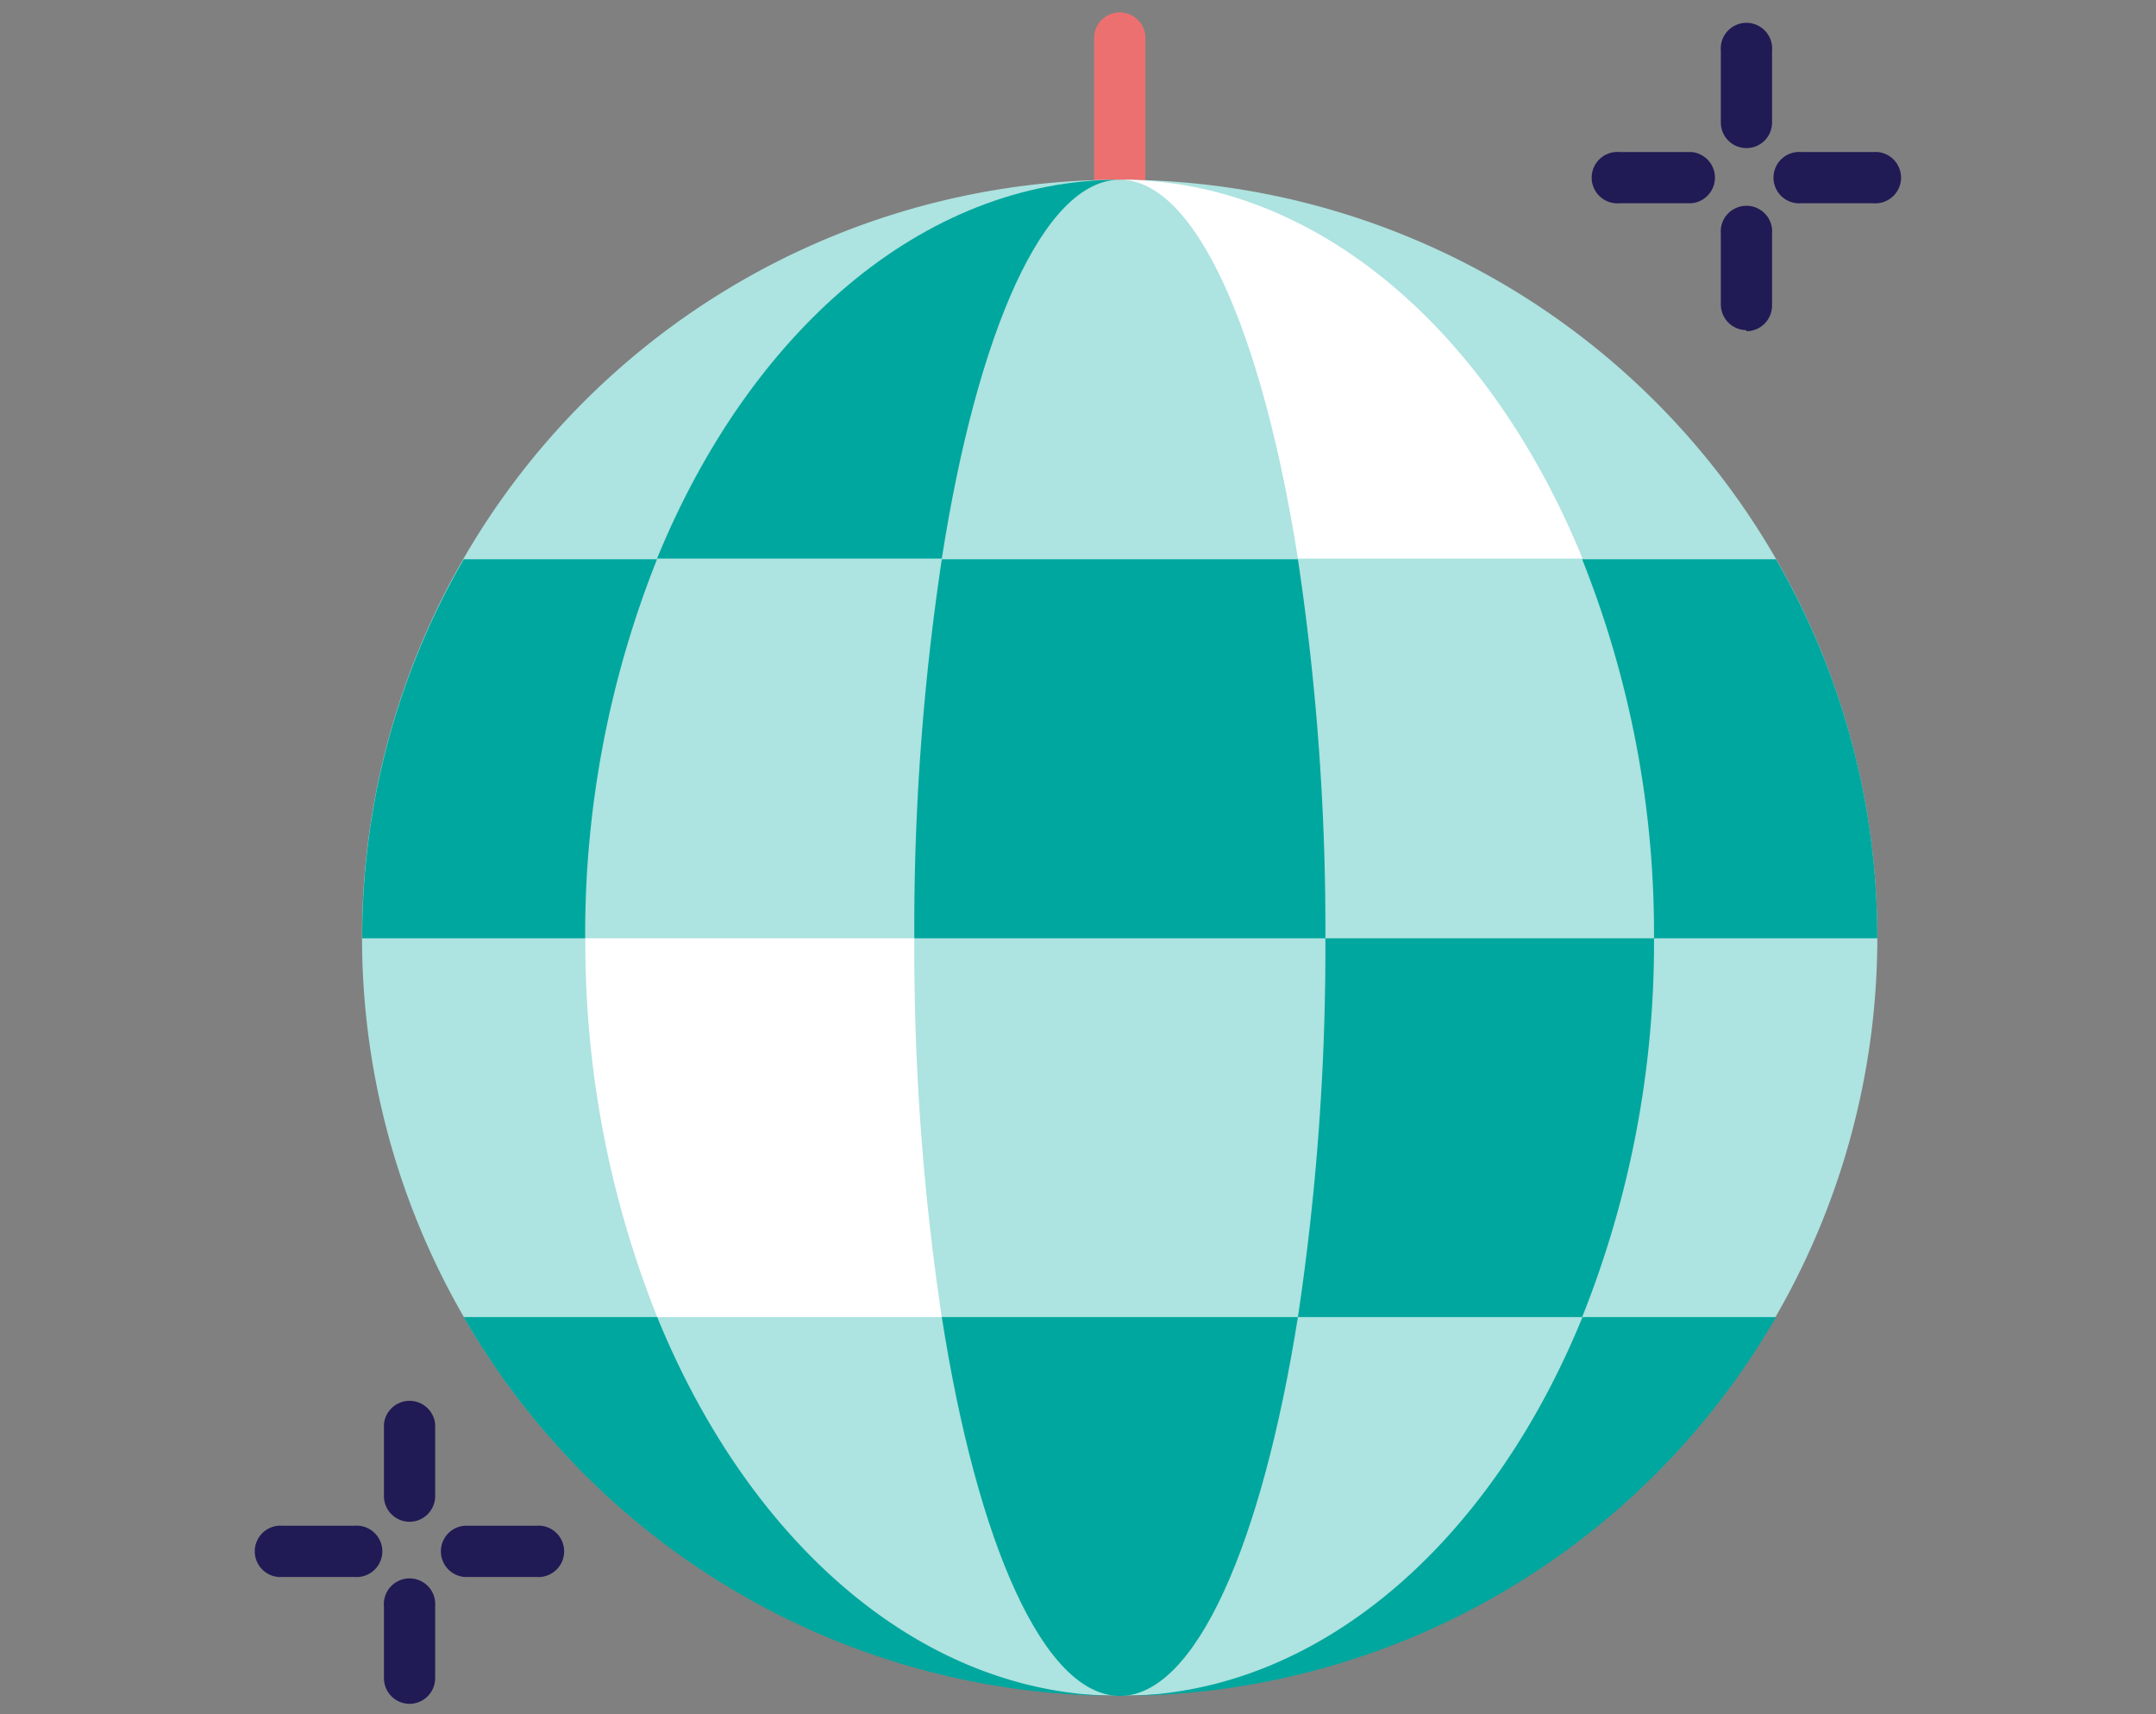 <?xml version="1.0" encoding="UTF-8"?> <svg xmlns="http://www.w3.org/2000/svg" viewBox="0 0 120 95.38"><rect x="0" y="0" width="120" height="95.38" fill="#808080" stroke="none"/><defs><style>.a{fill:#ed7070;}.b{fill:#ade3e0;}.c{fill:#00a79e;}.d{fill:#fff;}.e{fill:#201a55;}</style></defs><title>dance</title><path class="a" d="M62.33,17.81a1.43,1.43,0,0,1-1.43-1.42V2a1.43,1.43,0,0,1,2.85,0V16.39a1.43,1.43,0,0,1-1.42,1.42Zm0,0"></path><path class="b" d="M104.49,52.21A42.17,42.17,0,1,1,62.33,10a42.17,42.17,0,0,1,42.16,42.17Zm0,0"></path><path class="c" d="M52.42,73.29H72.24c-2,12.6-5.68,21.08-9.91,21.08s-7.94-8.48-9.91-21.08Zm0,0"></path><path class="c" d="M88.08,73.29H98.85A42.15,42.15,0,0,1,62.33,94.37c11,0,20.61-8.48,25.75-21.08Zm0,0"></path><path class="c" d="M73.77,52.21H92.06a56.06,56.06,0,0,1-4,21.08H72.24a138.52,138.52,0,0,0,1.53-21.08Zm0,0"></path><path class="c" d="M104.49,52.21H92.06a56.07,56.07,0,0,0-4-21.09H98.85a42,42,0,0,1,5.64,21.09Zm0,0"></path><path class="d" d="M62.33,10c11,0,20.61,8.48,25.75,21.08H72.24C70.26,18.52,66.56,10,62.33,10Zm0,0"></path><path class="c" d="M25.81,31.12H36.57a56.27,56.27,0,0,0-4,21.09H20.16a42,42,0,0,1,5.65-21.09Zm0,0"></path><path class="c" d="M62.33,10c-4.24,0-7.94,8.48-9.91,21.08H36.57C41.71,18.52,51.32,10,62.33,10Zm0,0"></path><path class="c" d="M73.77,52.21H50.89a137.29,137.29,0,0,1,1.53-21.09H72.24a138.56,138.56,0,0,1,1.53,21.09Zm0,0"></path><path class="c" d="M36.58,73.29c5.14,12.6,14.74,21.08,25.75,21.08A42.13,42.13,0,0,1,25.81,73.29Zm0,0"></path><path class="d" d="M52.42,73.29H36.58a56.06,56.06,0,0,1-4-21.08H50.89a137.25,137.25,0,0,0,1.53,21.08Zm0,0"></path><path class="e" d="M22.8,84.68a1.43,1.43,0,0,1-1.43-1.42v-4a1.43,1.43,0,0,1,2.85,0v4a1.43,1.43,0,0,1-1.42,1.42Zm0,0"></path><path class="e" d="M22.8,94.81a1.43,1.43,0,0,1-1.43-1.43v-4a1.43,1.43,0,1,1,2.85,0v4a1.43,1.43,0,0,1-1.42,1.43Zm0,0"></path><path class="e" d="M29.85,87.75h-4a1.43,1.43,0,0,1,0-2.85h4a1.43,1.43,0,1,1,0,2.85Zm0,0"></path><path class="e" d="M19.73,87.75h-4a1.43,1.43,0,1,1,0-2.85h4a1.43,1.43,0,1,1,0,2.85Zm0,0"></path><path class="e" d="M97.2,8.24a1.42,1.42,0,0,1-1.42-1.42v-4a1.43,1.43,0,1,1,2.85,0v4A1.42,1.42,0,0,1,97.2,8.24Zm0,0"></path><path class="e" d="M97.2,18.37a1.43,1.43,0,0,1-1.42-1.43V13a1.43,1.43,0,1,1,2.85,0v4a1.43,1.43,0,0,1-1.43,1.43Zm0,0"></path><path class="e" d="M104.26,11.31h-4a1.43,1.43,0,1,1,0-2.85h4a1.43,1.43,0,1,1,0,2.85Zm0,0"></path><path class="e" d="M94.14,11.31h-4a1.43,1.43,0,1,1,0-2.85h4a1.43,1.43,0,0,1,0,2.85Zm0,0"></path></svg> 